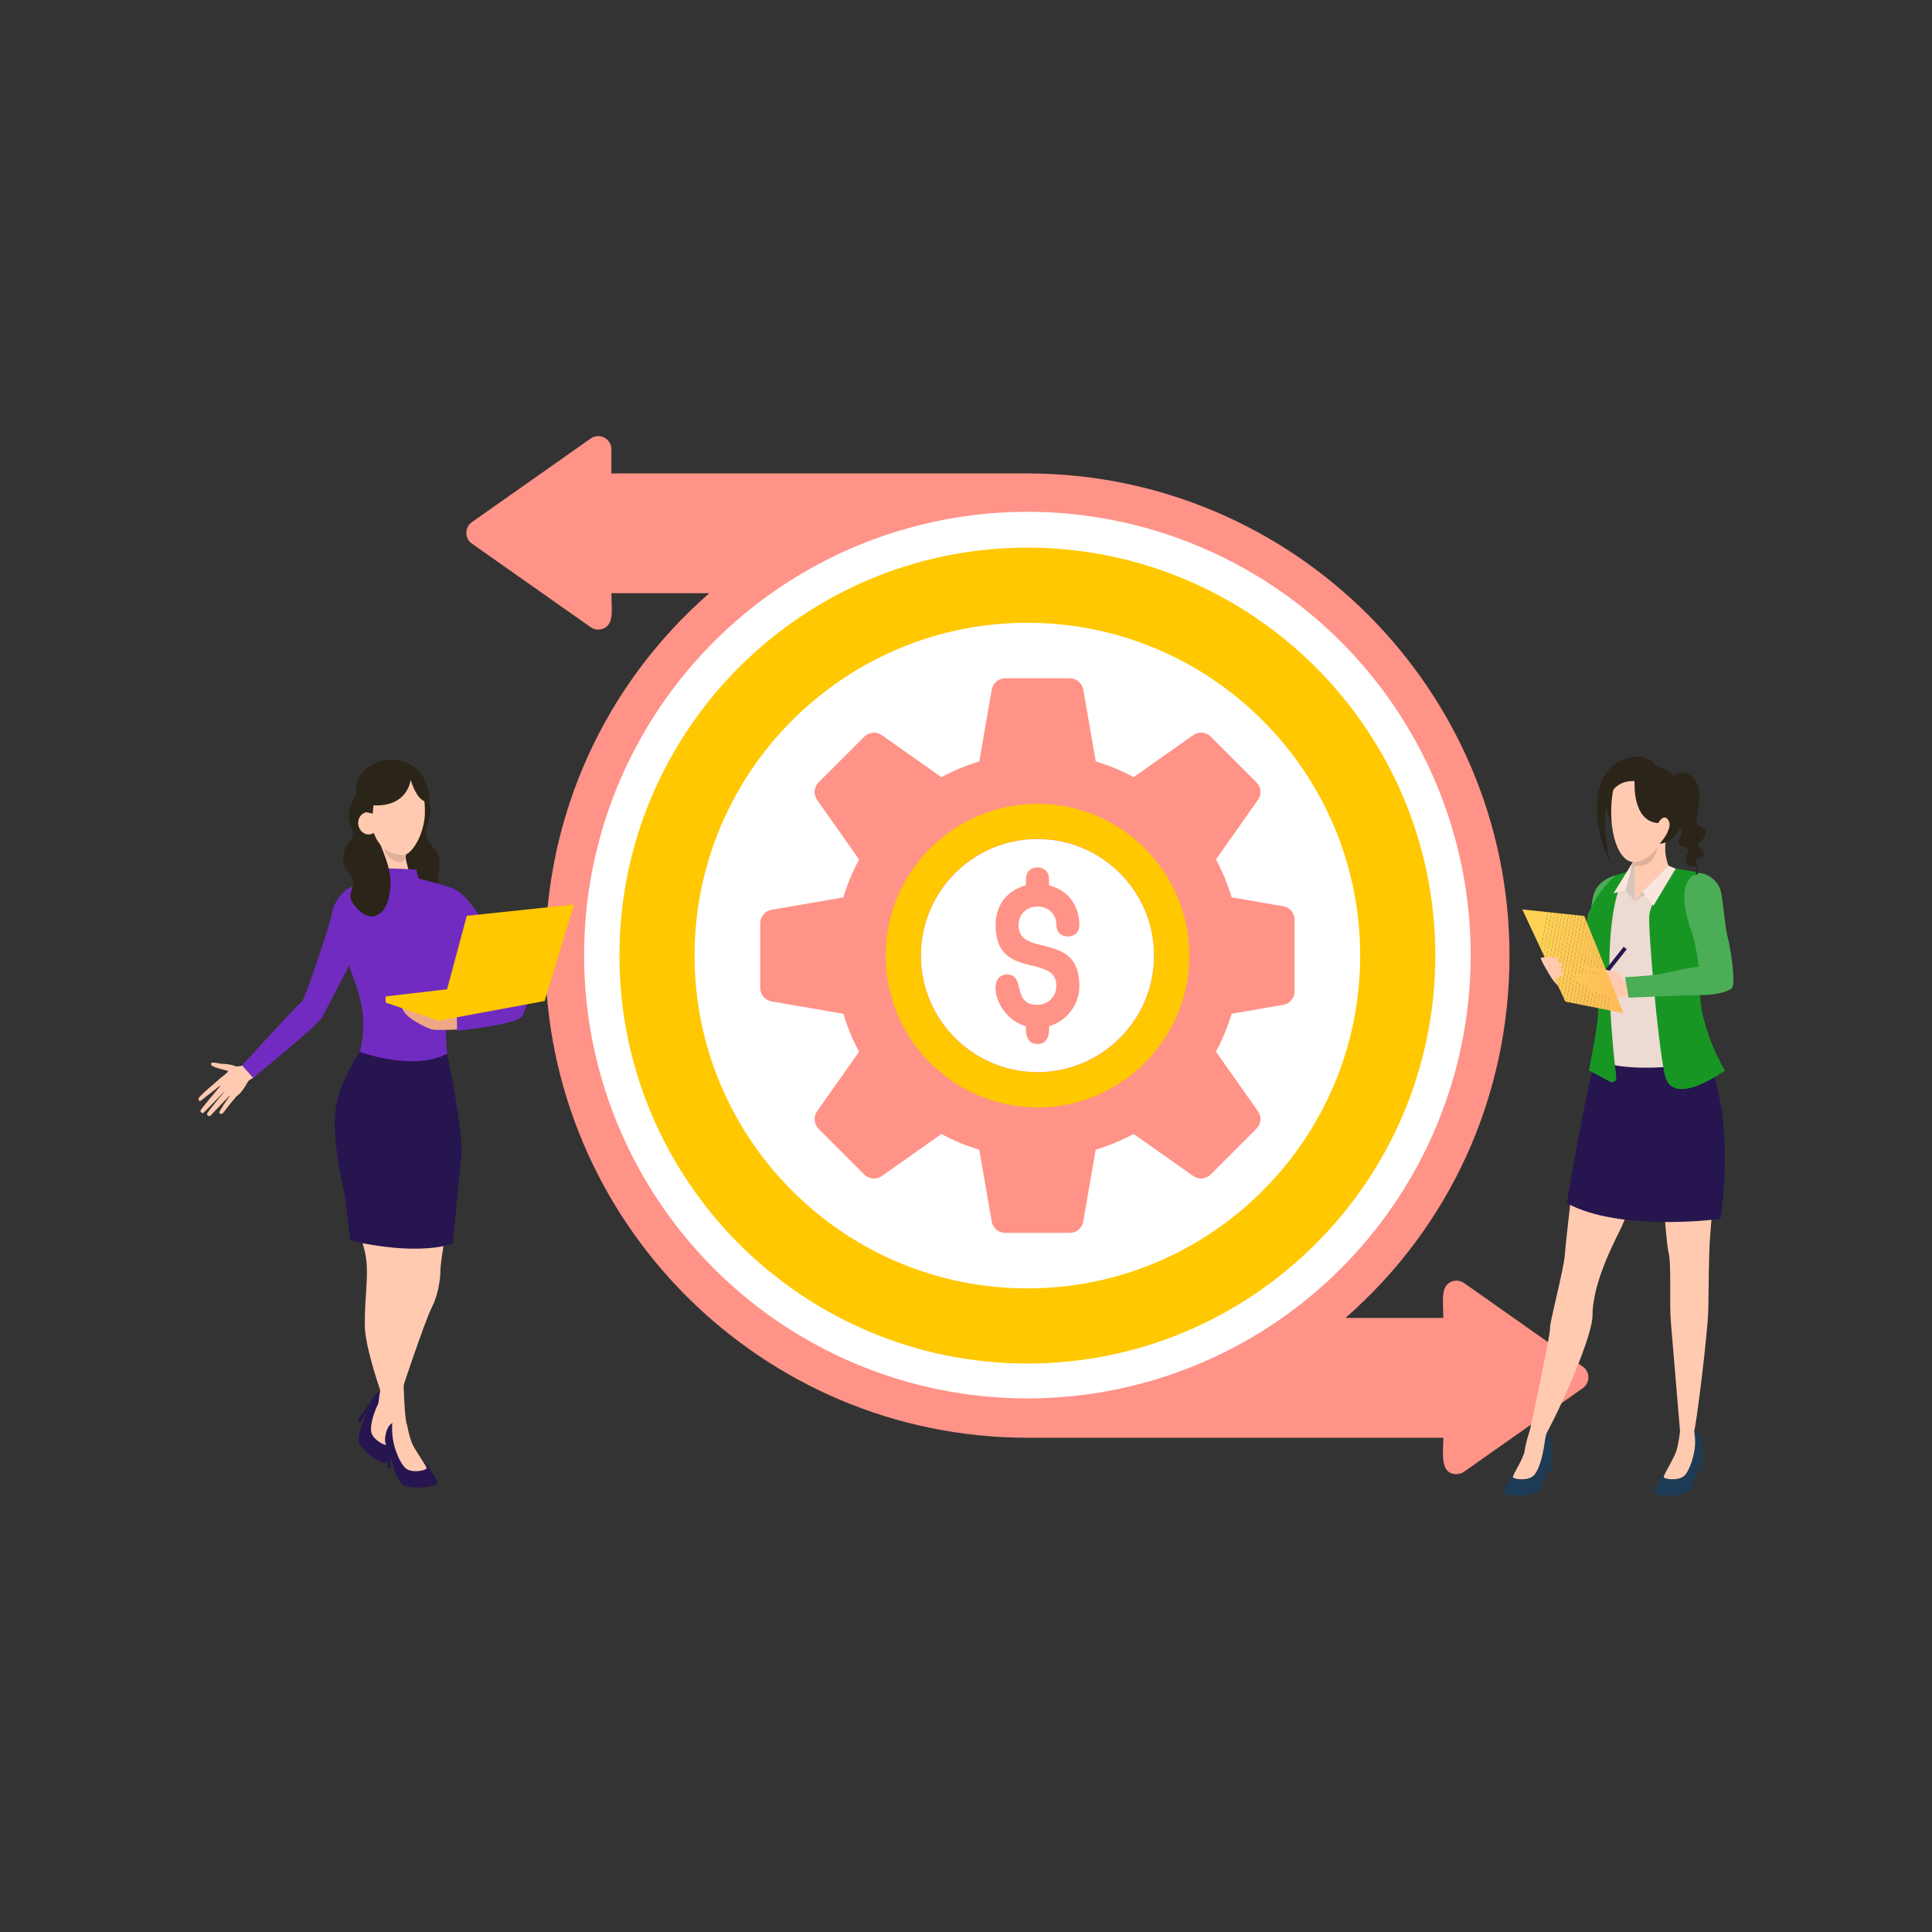 <svg xmlns="http://www.w3.org/2000/svg" xmlns:xlink="http://www.w3.org/1999/xlink" enable-background="new 0 0 850 850" viewBox="0 0 850 850" id="the-girls-are-working-on-agility"><rect x="0" y="0" width="850" height="850" fill="#333333" stroke="none"/><path fill="#ff9388" fill-rule="evenodd" d="M640.79,648.56c-7.49,0-5.78-9.48-5.78-16.01H452.1c-117.06,0-212.22-95.16-212.22-212.13
					c0-61.89,26.11-119.13,72.17-159.43H269c0,6.86,1.26,13.09-3.12,15.36c-1.92,0.99-4.23,0.84-6-0.4l-52.26-36.78
					c-3.27-2.3-3.27-7.16,0-9.46l52.26-36.78c3.82-2.69,9.11,0.06,9.11,4.73v10.63l182.91,0c117.07,0,212.22,95.16,212.22,212.12
					c0,61.89-26.11,119.12-72.17,159.43h43.05c0-7.06-1.3-13.47,3.12-15.76c1.91-1,4.22-0.84,6,0.4l52.26,36.78
					c3.27,2.3,3.26,7.16,0,9.46l-52.26,36.78C643.13,648.2,641.96,648.56,640.79,648.56z" clip-rule="evenodd"></path><circle cx="452.01" cy="420.21" r="195.03" fill="#fff" fill-rule="evenodd" clip-rule="evenodd"></circle><path fill="#ffc800" fill-rule="evenodd" d="M452,599.9c-98.96,0-179.47-80.52-179.47-179.48c0-98.96,80.51-179.48,179.47-179.48
					c98.96,0,179.48,80.51,179.48,179.47S550.97,599.9,452,599.9z" clip-rule="evenodd"></path><path fill="#fff" fill-rule="evenodd" d="M452,566.84c-80.74,0-146.42-65.69-146.42-146.42C305.59,339.69,371.27,274,452,274
					c80.74,0,146.42,65.68,146.42,146.42C598.43,501.16,532.74,566.84,452,566.84z" clip-rule="evenodd"></path><path fill="#ff9388" fill-rule="evenodd" d="M470.67,542.41h-28.43c-2.93,0-5.43-2.11-5.93-4.99l-5.46-31.59c-5.77-1.73-11.36-4.05-16.67-6.91
					l-26.21,18.48c-2.39,1.69-5.65,1.4-7.72-0.66l-20.1-20.1c-2.07-2.07-2.35-5.32-0.67-7.72l18.48-26.21
					c-2.87-5.32-5.19-10.9-6.92-16.67l-31.59-5.47c-2.88-0.5-4.99-3.01-4.99-5.93v-28.43c0-2.93,2.11-5.43,4.99-5.93l31.6-5.47
					c1.73-5.77,4.04-11.35,6.91-16.67l-18.48-26.22c-1.69-2.39-1.41-5.65,0.67-7.72l20.1-20.1c2.07-2.07,5.32-2.35,7.72-0.66
					l26.21,18.48c5.32-2.87,10.9-5.18,16.67-6.91l5.47-31.6c0.5-2.88,3-4.99,5.93-4.99l28.43,0c2.93,0,5.42,2.11,5.93,4.99
					l5.47,31.59c5.77,1.73,11.36,4.04,16.68,6.91l26.2-18.48c2.39-1.69,5.65-1.41,7.72,0.67l20.1,20.1
					c2.07,2.07,2.35,5.32,0.66,7.72l-18.48,26.21c2.87,5.32,5.19,10.9,6.92,16.67l22.69,3.92c2.88,0.5,4.99,3,4.99,5.93v31.51
					c0,2.93-2.1,5.43-4.99,5.93l-22.7,3.92c-1.73,5.78-4.04,11.36-6.91,16.67l18.48,26.21c1.69,2.39,1.41,5.65-0.67,7.72l-20.1,20.1
					c-2.07,2.07-5.32,2.35-7.72,0.66l-26.21-18.48c-5.31,2.87-10.9,5.19-16.68,6.91l-5.47,31.59
					C476.1,540.3,473.59,542.41,470.67,542.41L470.67,542.41z M456.45,369.14c-28.27,0-51.27,23-51.27,51.27
					c0,28.28,23,51.27,51.27,51.27c28.27,0,51.27-23,51.27-51.27C507.73,392.15,484.73,369.14,456.45,369.14z" clip-rule="evenodd"></path><path fill="#ffc800" fill-rule="evenodd" d="M456.45,353.63c36.83,0,66.8,29.96,66.79,66.79c0,36.83-29.96,66.8-66.79,66.8
					c-36.84,0-66.79-29.96-66.79-66.8C389.66,383.58,419.62,353.63,456.45,353.63L456.45,353.63z M456.45,369.06
					c-28.36,0-51.35,22.99-51.35,51.36c0,28.36,22.99,51.35,51.35,51.35c28.36,0,51.36-22.99,51.36-51.35
					C507.81,392.06,484.81,369.06,456.45,369.06z" clip-rule="evenodd"></path><path fill="#ff9388" fill-rule="evenodd" d="M456.45,452.21c-17.58,0-23.82-23.47-13.36-23.47c8.4,0,1.76,13.36,13.36,13.36
					c4.59,0,8.32-3.73,8.32-8.31c0-14.57-26.74-2.19-26.74-26.73c0-24.25,36.84-24.25,36.84,0c0,6.65-10.1,6.65-10.1,0
					c0-10.95-16.63-10.95-16.63,0c0,14.57,26.74,2.19,26.74,26.73C474.87,443.95,466.61,452.21,456.45,452.21z" clip-rule="evenodd"></path><path fill="#ff9388" fill-rule="evenodd" d="M456.45 398.75c-6.26 0-5.05-7.39-5.05-12.15 0-6.65 10.1-6.65 10.1 0C461.5 391.37 462.7 398.75 456.45 398.75zM456.45 459.32c-6.26 0-5.05-7.39-5.05-12.15 0-6.65 10.1-6.65 10.1 0C461.5 451.93 462.7 459.32 456.45 459.32z" clip-rule="evenodd"></path><path fill="#2b2419" d="M188.55,360.26c-1.75,3.04-1.7,7.04,0.14,10.04c1.21,1.97,3.1,3.51,4.02,5.63
								c1.12,2.59,0.6,5.54,0.26,8.34c-0.35,2.8-0.41,5.92,1.37,8.1c0.74,0.91,1.75,1.58,2.51,2.49c0.75,0.9,1.23,2.23,0.66,3.26
								c-0.4,0.72-1.19,1.11-1.96,1.4c-5.73,2.14-12.7,0.3-16.64-4.37c-0.15,1-0.31,1.99-0.46,2.99c-3.74-3.25-6.31-7.81-7.18-12.69
								c-0.86-4.88-0.01-10.04,2.39-14.38"></path><path fill="#ffcab0" d="M108.91,468.03c0,0-3.85,1.71-5.68,0.94c-1.83-0.78-4.65-0.93-5.55-0.93c-1.19,0-4.92-1.33-4.86,0.12
						c0.06,1.46,6.06,2.48,7.29,2.93c1.23,0.45-3.67,3.15-4.13,4.35c-0.46,1.2,5.07,9.06,8.19,6.82c3.12-2.24,4.81-6.71,5.44-6.99
						s2.34-1.54,2.34-1.54L108.91,468.03z"></path><path fill="#ffcab0" d="M96.57,474.74c0,0-9.04,7.5-9.18,8.51c-0.14,1.01,0.33,1.48,1.21,0.82c0.88-0.66,8.96-6.99,8.96-6.99
						s-9.06,10.7-9.36,11.49c-0.18,0.47,0.69,1.43,1.2,1.12c0.51-0.31,10.14-10.38,10.14-10.38s-8.44,10-8.48,10.75
						c-0.04,0.66,0.98,1.36,1.66,0.66c0.68-0.7,9.08-9.52,9.08-9.52s-5.65,7.68-5.3,8.36c0.21,0.41,0.93,1.28,2.32-0.75
						c1.39-2.03,5.21-6.46,5.21-6.46L96.57,474.74z"></path><path fill="#26154f" d="M171.21,630.6c0,0,0.35,12.28-1.4,13.02c-1.75,0.74-8.39-3.53-11.32-7.76
						c-2.93-4.22,3.67-14.05,4.75-19.48c0.45-2.27,5.61-6.35,8.13-5.18c2.52,1.17,4.35,4.17,4.35,4.17S169.31,619.76,171.21,630.6z"></path><path fill="#ffcab0" d="M175.71,615.38c0,0-2.18,4.19-3.3,7.44c-1.12,3.25-1.33,12.26-2.03,12.88c-0.71,0.63-6.27-2.18-7.01-5.55
							c-0.74-3.37,1.51-10.1,3.66-13.64c2.15-3.54,4.33-5.31,4.33-5.31S175.15,611.94,175.71,615.38z"></path><polygon fill="#26154f" points="163.24 616.39 157.26 625.11 158.39 625.89 163.01 619.15"></polygon><path fill="#ffcab0" d="M197.18,536.46c0,0-3.41,18.08-3.41,22.4c0,4.32-1.18,11.4-3.93,16.64s-14.82,41.04-15.87,45.21
						c-1.05,4.17-1.95,8.11-1.95,8.11s-6.03-2.75-6.03-6.68s5.24-36.42,6.16-42.84c0.92-6.42,8.52-39.3,8.52-39.3L197.18,536.46z"></path><path fill="#ffcab0" d="M177.92 535.28c0 0 1.18 15.07 1.05 19-.13 3.93-1.97 12.84-1.97 15.2 0 2.36 0 51.22 1.95 57.12 1.95 5.9-5.49 1.84-5.49 1.84s-12.97-32.14-12.97-45.55c0-13.41 1.57-20.09.66-28.61-.92-8.52-6.68-19.78-6.68-19.78L177.92 535.28zM182.41 390.08c0 0-1.79-4.09-3.04-8.69-.22-.81-.43-1.64-.6-2.46-.61-2.9-.87-5.75-.2-7.71 1.92-5.68-12.05-1.75-12.05-1.75s2.71 15.02 0 20.09C163.8 394.62 182.41 390.08 182.41 390.08z"></path><path fill="#26154f" d="M158.3,462.76c0,0-8.68,12.78-10.51,24.18c-1.83,11.4,1.61,28.36,3.04,34.58
						c1.25,5.46,3.12,22.41,3.25,24.24c0,0,27.25,7.07,45.07,1.44c0,0,2.76-27.99,3.81-38.34c1.05-10.35-6.22-45.32-6.22-45.32
						L158.3,462.76z"></path><path fill="#712bc1" d="M106.47,468.7l4.89,5.53c0,0,29.22-23.71,30.53-26.86c1.31-3.14,11.21-20.85,11.6-22.68
						c0,0,1.9,4.9,3.47,9.67c0.66,1.98,1.51,5.59,1.89,7.17c1.31,5.37,1.46,13.98-0.55,21.23c0,0,23.67,8.82,38.43,0.79
						c0,0-1.57-12.84,0.79-21.14c2.36-8.3,14.67-37.21,14.67-37.21s-6.55-12.14-13.36-14.5c-6.81-2.36-14.59-4.12-14.59-4.12h-16.15
						c0,0-10.63,2.77-13.01,3.52c-4.25,1.34-8.22,6.74-9,11.59c-0.79,4.85-11.92,37.95-13.23,38.87
						C131.54,441.47,106.47,468.7,106.47,468.7z"></path><path fill="#eea886" d="M202.18,452.94c0,0-10.48,0.41-12.11,0c-1.63-0.41-12.51-5.12-13.16-9.78
						c-0.65-4.66,25.27,4.18,25.27,4.18V452.94z"></path><path fill="#26154f" d="M185.11,641.45c0,0,8.1,9.45,7.19,11.15s-8.86,2.56-13.86,1.1c-5-1.46-6.06-13.41-8.67-18.37
						c-1.09-2.08,0.37-8.58,3.1-9.26c2.73-0.68,6.08,0.51,6.08,0.51S176.71,634.12,185.11,641.45z"></path><path fill="#ffcab0" d="M178.96,626.59c0,0,0.95,4.69,2.14,7.96c1.19,3.27,6.76,10.5,6.6,11.44c-0.16,0.94-6.33,2.27-9.06,0.1
							c-2.73-2.18-5.24-8.92-5.8-13.07c-0.56-4.16-0.26-6.84-0.26-6.84S176.33,624.24,178.96,626.59z"></path><polygon fill="#26154f" points="169.78 635.34 170.63 646.01 172.01 645.9 171.35 637.65"></polygon><polygon fill="#ffc800" points="169.66 438.39 212.19 433.41 192.98 449.04"></polygon><path fill="#712bc1" d="M200.9 446.95c0 0 .44 5.42 0 6.55 0 0 26.23-2.62 28.68-6.29 2.45-3.67 2.36-8.12 2.36-8.12L200.9 446.95zM184.24 386.57c0 0-1.11-3.22-.99-3.97 0 0-15.2-.94-19.1-.36 0 0-.31 4.3-.27 5.27S181.51 391.42 184.24 386.57z"></path><polygon fill="#ffc800" points="192.98 449.04 169.66 441.09 169.66 438.39 193.76 446.12"></polygon><path fill="#dfb19a" d="M178.84,374.15c0,1.99-0.39,5.16-3.02,5.16s-6.53-3.18-6.53-5.16c0-1.99,2.14-3.59,4.77-3.59
						S178.84,372.16,178.84,374.15z"></path><polygon fill="#ffc800" points="192.98 449.04 205.38 402.92 252.55 397.94 239.62 440.4"></polygon><path fill="#2b2419" d="M189.33 355.5c.67 6.35-7.16 21.97-9.69 22.24-2.54.27 1.18-14.92.51-21.27-.67-6.35.85-11.72 3.38-11.99C186.07 344.21 188.66 349.14 189.33 355.5zM159.03 342.63c-1.07 3.24-1.87 5.8-3.34 8.67-1.47 2.87-2.85 6.07-2.16 9.22.5 2.29 2.08 4.42 1.74 6.74-.29 1.98-1.9 3.46-2.94 5.18-1.83 3.01-1.83 7.04-.01 10.05 1.16 1.93 3.06 3.61 3.15 5.86.08 1.96-1.27 3.75-1.31 5.72-.03 1.87 1.13 3.54 2.35 4.97 1.86 2.18 4.32 4.27 7.18 4.15 1.94-.08 3.73-1.22 4.94-2.74 1.21-1.52 1.9-3.39 2.37-5.28.9-3.63 1.05-7.44.42-11.13-.75-4.41-2.56-8.56-4.14-12.75-2.89-7.67-5.03-15.63-6.38-23.72C160.56 345.6 160.83 343.52 159.03 342.63"></path><path fill="#ffcab0" d="M170.08,338.03c17.61-2.17,16.83,17.97,16.85,18.47c0.37,9.32-5.56,20-9.76,19.72
						c-12.74-0.83-13.54-13.58-13.54-13.58c-0.21-0.77-4.57-8.71-4.66-9.53C157.85,343.52,159.78,339.3,170.08,338.03z"></path><path fill="#ffcab0" d="M157.64,362.92c0.43,2.69,2.75,4.55,5.18,4.17c2.43-0.39,4.05-2.88,3.62-5.57
							c-0.43-2.69-2.75-4.55-5.18-4.17C158.83,357.74,157.21,360.23,157.64,362.92z"></path><path fill="#2b2419" d="M180.66,343.14c0,0-1.11,11.9-16.38,11.19l-0.28,3.64l-3.55-0.79c-16.78-22.75,27.41-35.34,28.49-4.71
						C188.94,352.48,184.58,355.12,180.66,343.14z"></path><path fill="#4bad55" d="M711.1,385.02c0,0-5.58,1.14-8.72,5.75c-2.18,3.21-2.36,10.35-2.67,11.69
							c-0.31,1.34-4.48,16.55-4.48,16.55l11.63,7.8L711.1,385.02z"></path><path fill="#1d3b54" d="M668.13,644.99c0,0-7.59,10.22-6.55,11.84c1.04,1.62,9.02,1.85,13.88,0c4.86-1.85,4.97-13.83,7.17-18.97
							c0.92-2.15-1.05-8.51-3.82-8.97c-2.77-0.46-5.78,0.89-5.78,0.89S675.91,637.02,668.13,644.99z"></path><path fill="#ffcab0" d="M672.99,629.69c0,0-1.6,4.35-2.18,8.51c-0.48,3.45-5.41,10.76-5.18,11.69c0.23,0.93,6.48,1.76,9.02-0.62
								c2.55-2.39,4.18-9.32,4.74-13.48c0.52-3.87,1.18-5.78,1.18-5.78S675.41,627.15,672.99,629.69z"></path><path fill="#1d3b54" d="M734.2,645.16c0,0-7.32,10.05-6.28,11.67c1.04,1.62,9.02,1.85,13.88,0s4.97-13.83,7.17-18.97
							c0.92-2.15-1.05-8.51-3.82-8.97c-2.77-0.46-6.02,0.99-6.02,0.99S741.98,637.19,734.2,645.16z"></path><path fill="#ffcab0" d="M739.15,629.87c0,0-0.58,4.74-1.5,8.1c-0.93,3.36-5.9,10.99-5.67,11.92c0.23,0.93,6.48,1.76,9.02-0.62
								c2.55-2.39,4.51-9.29,4.74-13.48c0.23-4.18-0.58-6.91-0.58-6.91S741.58,627.33,739.15,629.87z"></path><path fill="#ffcab0" d="M702.58,463.5c0,0-6.51,30.3-8.01,37.93c-1.5,7.63-5.68,44.58-6.13,50.86c-0.45,6.28-6.8,29.96-6.5,32.2
								c0.3,2.24-9.41,47.32-9.41,47.32s3.32,2.67,6.81,0.24c1.8-1.25,21.31-42.2,21.31-53.42c0-15.51,11.47-35.75,12.95-39.22
								c13.75-32.23,11.04-42.09,12.84-44.18c1.8-2.09,1.95,1.29,3,5.93c1.05,4.64,3.29,44.73,4.64,49.82
								c1.35,5.09,0.3,22.29,1.05,30.97c0.75,8.68,4.03,47.92,4.03,47.92s2.54,3.99,6.11,0.1c0.77-0.84,6.16-43.72,6.31-54.04
								c0.15-10.32,0.31-24.56,0.6-29.02c2.77-42.77,9.58-48.88-1.15-79.16C730.93,411.08,702.58,463.5,702.58,463.5z"></path><path fill="#26154f" d="M746.33,455.04c0,0,18.56,25.97,10.57,81.22c0,0-44.01,5.99-67.6-6.93c0,0,9.75-56.96,13.28-65.83
							C706.11,454.64,746.33,455.04,746.33,455.04z"></path><polygon fill="#1d3b54" points="682.84 636.96 682.84 647.66 681.45 647.66 681.45 639.39"></polygon><polygon fill="#1d3b54" points="749.18 636.96 749.18 647.66 747.8 647.66 747.8 639.39"></polygon><path fill="#eddad3" d="M721.42,381.23c0,0-6.84,3.23-9.21,3.7c-2.37,0.47-11.58,12.44-13.2,16.81
							c-1.61,4.37,0,10.92,3.32,18.61c3.32,7.69,0.19,10.25,1.71,17.95c1.52,7.69,2.85,23.98,2.56,28.25
							c-0.28,4.27,38.41,5.08,47.24-2.71c0,0-8.88-13.29-10.01-15.19c-1.14-1.9-0.19-12.25,0.85-14.91c1.04-2.66,8-25.27,8-25.27
							s5.69-17.36,0.55-21.35c-4.46-3.47-16.63-4.7-18.81-5.46C732.24,380.9,725.88,380.57,721.42,381.23z"></path><path fill="#d6c5be" d="M719.24,396.47l-4.15-4.86l3.61-12.81C718.69,378.8,719.9,385.93,719.24,396.47z"></path><path fill="#ffcab0" d="M718.16,373.34c0,0,0.19,1.71,0.41,4.08c0.1,1.05,0.2,2.23,0.3,3.45c0.28,3.45,0.5,7.19,0.37,9.09
							c0,0,7.1,7.12,15.18-8.31c0,0-3.4-6.36-0.84-15.03C736.14,357.97,718.16,373.34,718.16,373.34z"></path><polygon fill="#ffcab0" points="719.24 389.97 719.24 396.47 727.41 390.37"></polygon><polygon fill="#d6c5be" points="719.24 396.47 722.63 392.27 734.07 380.88 737.76 384.44"></polygon><path fill="#189624" d="M735.65 381.97c0 0-9.6 14.56-10.05 20.97-.46 6.41 3.57 54.35 6.79 69.77 3.22 15.41 26.51-1.74 26.51-1.74s-15.65-25.33-9.64-45.61c6.01-20.28 8.19-28.39 8.19-28.39s-2.07-11.29-9.39-12.88C741.63 382.69 735.65 381.97 735.65 381.97zM698.38 403.69c0 0-1.73 6.12 5.01 19.66 0 0-.11 17.32-.3 22.74-.19 5.41-4.02 24.87-4.02 24.87l9.21 4.91c1.34.79 3.01-.3 2.82-1.85-1.89-15.57-8.03-74.65 5.24-90.54l-5.33 1.57C711.02 385.05 701.56 392.79 698.38 403.69z"></path><polygon fill="#fae6de" points="715.08 391.61 709.85 393.06 718.69 378.8"></polygon><polygon fill="#fae6de" points="722.63 392.27 727.41 398.54 737.23 382.18 734.07 380.88"></polygon><rect width="20.47" height="1.73" x="698.44" y="424.24" fill="#26154f" transform="rotate(-51.631 708.683 425.12)"></rect><path fill="#ffcab0" d="M716.5,431.85c0,0-1.21,0.02-2.01-0.58c-1.38-1.04-1.87-3.6-4.31-3.41c-2.43,0.19-3.56,7.81-2.95,9.25
						s3.99,2.17,8.98,1.17C721.19,437.3,716.5,431.85,716.5,431.85z"></path><path fill="#ffcab0" d="M711.01,427.92c0,0-3.49-1.19-7.53-2.06c-3.54-0.77-7.77-1.02-8.18-0.4c-0.46,0.68,3.45,1.27,6.92,2.26
						c3.19,0.91,2.43,1.24,2.43,1.24s0.21-0.11-3.43-0.45c-3.92-0.37-7.96-0.36-8.35,0.42c-0.19,0.38-0.06,0.64,1.35,1
						c-0.85-0.04-0.97,0.18-1,0.52c-0.17,1.77,5.55,3.17,7.82,3.73c-1.75-0.42-3.07-0.55-2.44,0.64c0.72,1.35,8.88,2.99,11.75,3.85
						C713.49,439.59,711.01,427.92,711.01,427.92z"></path><path fill="#4bad55" d="M746.7,384.34c2.4-0.78,9.46,1.72,10.66,8.96c1.19,7.24,1.67,15.27,2.78,19.17
						c1.11,3.9,3.95,21.16,1.56,22.59c-2.39,1.43-6.9,2.74-13.24,2.74c-6.54,0-31.92,1.14-31.92,1.14l-1.59-9.01
						c0,0,9.64-0.5,14.63-1.25c4.44-0.67,10.61-2.57,17.86-3.36c0,0-1.54-10.7-2.65-13.72C743.68,408.57,735.89,387.84,746.7,384.34
						z"></path><polygon fill="#eea886" points="700.29 430.62 699.1 433.52 701.65 431.7"></polygon><defs><polygon id="a" points="714.27 445.74 688.71 440.67 669.75 400.11 697.03 402.98"></polygon></defs><clipPath id="b"><use overflow="visible" xlink:href="#a"></use></clipPath><g clip-path="url(#b)"><polygon fill="#ffb755" points="713.07 445.74 714.27 439.42 714.27 445.74"></polygon></g><g clip-path="url(#b)"><polygon fill="#ffb955" points="711.52 445.74 714.27 431.2 714.27 439.42 713.07 445.74"></polygon></g><g clip-path="url(#b)"><polygon fill="#ffba55" points="709.96 445.74 714.27 422.98 714.27 431.2 711.52 445.74"></polygon></g><g clip-path="url(#b)"><polygon fill="#fb5" points="708.41 445.74 714.27 414.76 714.27 422.98 709.96 445.74"></polygon></g><g clip-path="url(#b)"><polygon fill="#ffbc55" points="707.42 445.74 706.87 445.64 714.27 406.54 714.27 414.76 708.41 445.74"></polygon></g><g clip-path="url(#b)"><polygon fill="#ffbd55" points="706.87 445.64 705.37 445.35 713.06 404.71 714.27 404.94 714.27 406.54"></polygon></g><g clip-path="url(#b)"><rect width="41.36" height="1.53" x="687.78" y="424.13" fill="#ffbe55" transform="rotate(-79.287 708.445 424.877)"></rect></g><g clip-path="url(#b)"><rect width="41.36" height="1.53" x="686.28" y="423.84" fill="#ffbf55" transform="rotate(-79.287 706.944 424.592)"></rect></g><g clip-path="url(#b)"><rect width="41.36" height="1.53" x="684.78" y="423.56" fill="#ffc055" transform="rotate(-79.287 705.442 424.308)"></rect></g><g clip-path="url(#b)"><rect width="41.36" height="1.53" x="683.28" y="423.27" fill="#ffc155" transform="rotate(-79.287 703.94 424.024)"></rect></g><g clip-path="url(#b)"><rect width="41.36" height="1.53" x="681.78" y="422.99" fill="#ffc255" transform="rotate(-79.287 702.44 423.74)"></rect></g><g clip-path="url(#b)"><rect width="41.36" height="1.53" x="680.28" y="422.71" fill="#ffc355" transform="rotate(-79.287 700.938 423.456)"></rect></g><g clip-path="url(#b)"><rect width="41.36" height="1.53" x="678.78" y="422.42" fill="#ffc455" transform="rotate(-79.287 699.437 423.172)"></rect></g><g clip-path="url(#b)"><rect width="41.36" height="1.53" x="677.27" y="422.14" fill="#ffc555" transform="rotate(-79.287 697.935 422.888)"></rect></g><g clip-path="url(#b)"><rect width="41.36" height="1.53" x="675.77" y="421.85" fill="#ffc655" transform="rotate(-79.287 696.434 422.604)"></rect></g><g clip-path="url(#b)"><rect width="41.36" height="1.53" x="674.27" y="421.57" fill="#ffc755" transform="rotate(-79.287 694.932 422.32)"></rect></g><g clip-path="url(#b)"><rect width="41.36" height="1.53" x="672.77" y="421.29" fill="#ffc855" transform="rotate(-79.287 693.431 422.036)"></rect></g><g clip-path="url(#b)"><rect width="41.36" height="1.53" x="671.27" y="421" fill="#ffc955" transform="rotate(-79.287 691.93 421.752)"></rect></g><g clip-path="url(#b)"><rect width="41.36" height="1.53" x="669.77" y="420.72" fill="#ffca55" transform="rotate(-79.287 690.428 421.468)"></rect></g><g clip-path="url(#b)"><rect width="41.36" height="1.53" x="668.27" y="420.43" fill="#ffcb55" transform="rotate(-79.287 688.927 421.184)"></rect></g><g clip-path="url(#b)"><rect width="41.36" height="1.53" x="666.76" y="420.15" fill="#fc5" transform="rotate(-79.287 687.425 420.9)"></rect></g><g clip-path="url(#b)"><rect width="41.36" height="1.53" x="665.26" y="419.86" fill="#ffcd55" transform="rotate(-79.287 685.924 420.616)"></rect></g><g clip-path="url(#b)"><polygon fill="#ffce55" points="681.35 440.81 679.85 440.52 687.49 400.11 688.73 400.11 689.04 400.17"></polygon></g><g clip-path="url(#b)"><polygon fill="#ffcf55" points="679.85 440.52 678.35 440.24 685.94 400.11 687.49 400.11"></polygon></g><g clip-path="url(#b)"><polygon fill="#ffd055" points="678.35 440.24 676.84 439.96 684.38 400.11 685.94 400.11"></polygon></g><g clip-path="url(#b)"><polygon fill="#ffd155" points="676.84 439.96 675.34 439.67 682.83 400.11 684.38 400.11"></polygon></g><g clip-path="url(#b)"><polygon fill="#ffd255" points="675.34 439.67 673.84 439.39 681.27 400.11 682.83 400.11"></polygon></g><g clip-path="url(#b)"><polygon fill="#ffd255" points="673.84 439.39 669.75 438.61 669.75 400.11 681.27 400.11"></polygon></g><path fill="#ffcab0" d="M685.52,433.79c0,0-1.4-1.3-2.65-3.12c-1.25-1.82-5.33-8.78-4.96-9.21c0.37-0.44,6.44-0.58,7.54,0.4
								c1.1,0.99-1.08,1.38-1.08,1.38s3.32,0.34,3.08,1.28c-0.24,0.94-2.23,0.68-2.23,0.68s2.67,0.51,2.26,1.33
								c-0.4,0.82-1.69,0.81-1.69,0.81s2.37,0.3,2.07,1.19c-0.29,0.9-4.03,1.74-3.53,2.49
								C684.83,431.77,685.52,433.79,685.52,433.79z"></path><path fill="#dfb19a" d="M718.57,377.43c0.1,1.05,0.2,2.23,0.3,3.45l0,0c10.58,1.49,10.81-10.27,10.66-11.31
						C722.97,378.05,718.57,377.43,718.57,377.43z"></path><path fill="#2b2419" d="M733.96 343.71c0 0 4.9-7.21 10.7-1.86 5.8 5.35 1.29 17.76 1.74 19.94.45 2.17 4.8 2.33 4.01 5.17-.79 2.84-3.51 3.53-3.13 4.85.38 1.32 3.18 3.24 2.18 4.72-1 1.48-3.58.26-3.17 2.64.41 2.38 1.99 5.39-.42 5.83 0 0 1.63-2.85-.13-3.6-1.76-.74-2.97.35-3.97-2.42-1-2.77 2.38-4.19.69-5.62-1.69-1.43-5.12-1.13-3.71-3.73 1.4-2.6 1.78-4.89-1.4-6.7C734.16 361.11 733.96 343.71 733.96 343.71zM709.92 342.51c-6.19.35-5.18 16.57 2.99 24.53C721.07 375 720.03 341.94 709.92 342.51z"></path><path fill="#ffcab0" d="M730.85,339.09c0,0-19.06-5.76-21.41,10.07c-2.35,15.83,2.45,31.89,11,30.04
							C732.47,376.6,745.92,346.56,730.85,339.09z"></path><path fill="#2b2419" d="M724.21,347.71c0,0,4.78,6.05,5.29,14.41c0,0,2.69-4.8,4.65-1.01c1.96,3.79-4.01,10.11-4.01,10.11
							s10.49-0.21,10.3-16.44C740.37,347.94,732.45,342.39,724.21,347.71z"></path><path fill="#2b2419" d="M719.16,343.63c0,0-1.25,17.72,10.35,18.49c0,0,3.36-8.67,9.27-3.33c0,0,4.11-19.46-9.75-21.3
							c0,0-3.28-7.03-13.65-3.8c-14.48,4.52-16.72,26.23-6.65,46.59C708.73,380.28,698.17,342.96,719.16,343.63z"></path></svg>